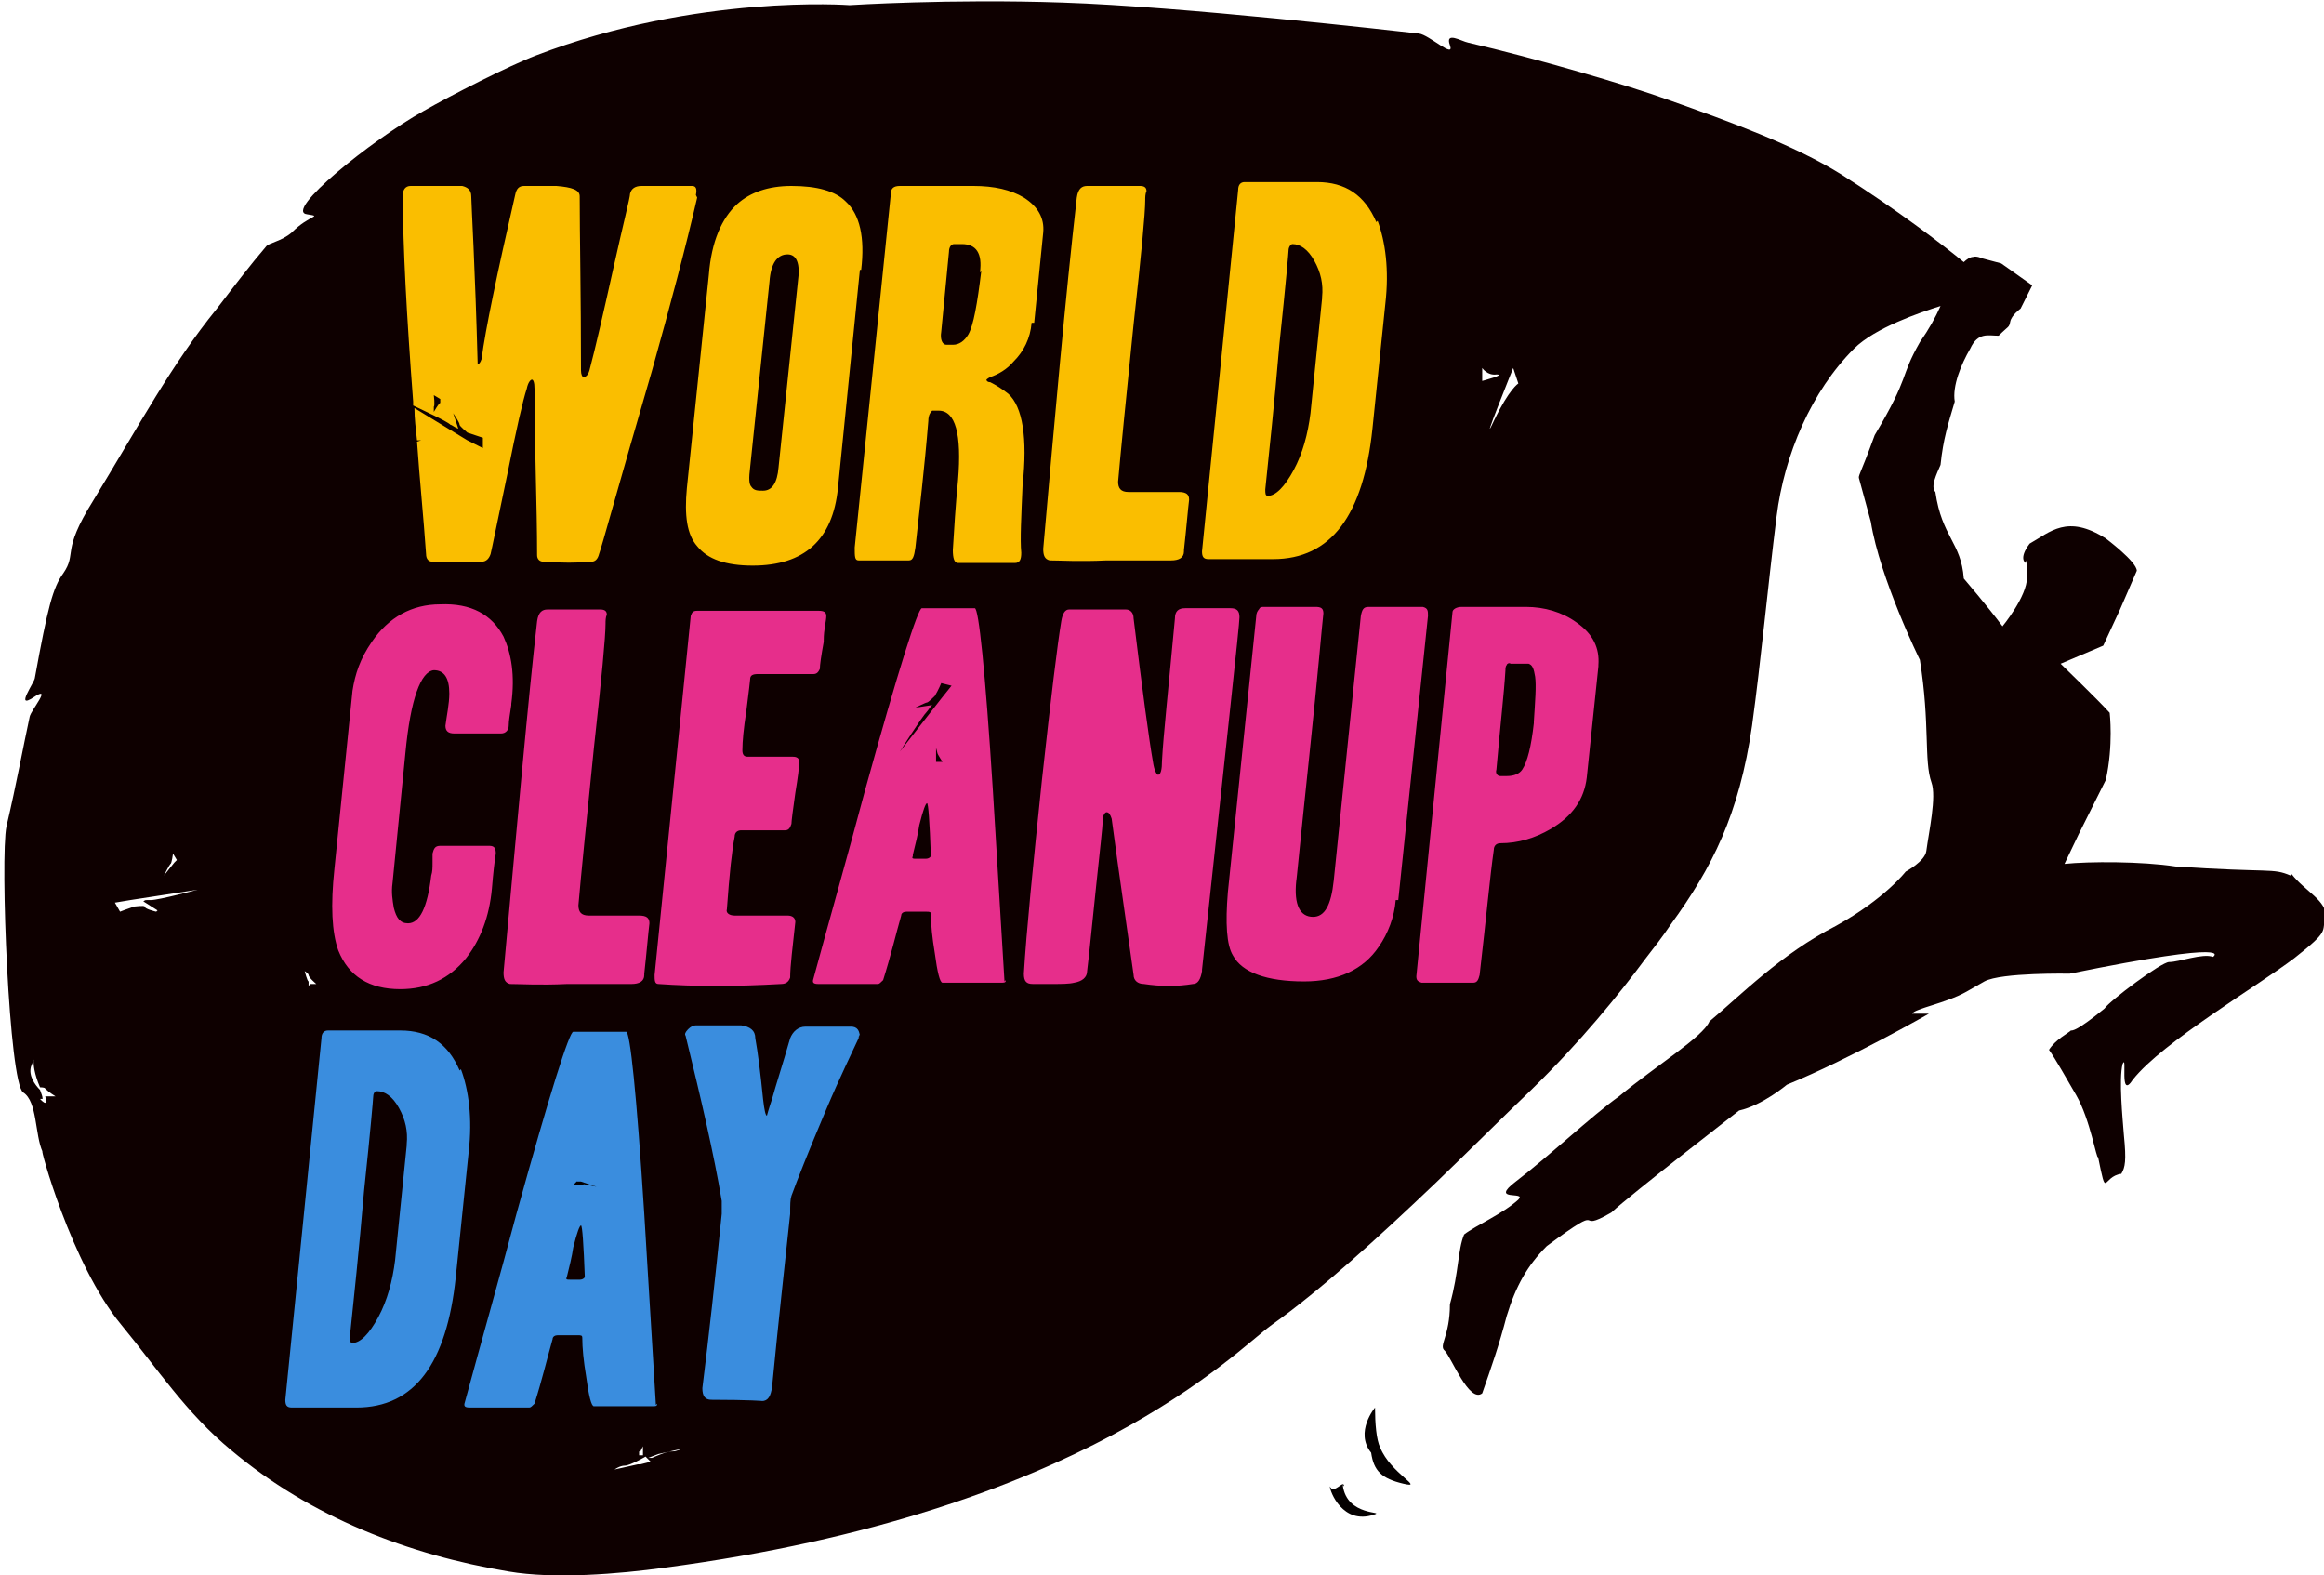 <?xml version="1.0" encoding="UTF-8"?>
<svg id="_レイヤー_1" data-name="レイヤー_1" xmlns="http://www.w3.org/2000/svg" version="1.1" viewBox="0 0 180 122">
  <!-- Generator: Adobe Illustrator 29.6.1, SVG Export Plug-In . SVG Version: 2.1.1 Build 9)  -->
  <defs>
    <style>
      .st0 {
        fill: #e62e8b;
      }

      .st1 {
        fill: #0e0000;
      }

      .st2 {
        fill: #040000;
      }

      .st3 {
        fill: #fabe00;
      }

      .st4 {
        fill: #3a8dde;
      }
    </style>
  </defs>
  <path class="st1" d="M177.4,67.8c-1.4-.6-1.5-.2-8.9-.7-2.6-.4-6.7-.4-8.6-.2l1.1-2.3c.4-.8,2.1-4.2,2.1-4.2.6-2.7.3-5.2.3-5.2-.9-1-3.8-3.8-3.8-3.8l3.3-1.4,1.3-2.8,1.3-3c0-.7-2.4-2.5-2.4-2.5-3-1.9-4.3-.5-5.9.4-.9,1.2-.3,1.5-.3,1.5,0,0,.2-1,.1,1.1,0,1.5-1.9,3.8-1.9,3.8-1.2-1.6-3-3.7-3-3.7-.2-2.8-1.7-3.2-2.2-6.7-.4-.4.1-1.4.4-2.1.2-2,.6-3.2,1.1-4.9-.2-1.2.5-2.9,1.2-4.1.6-1.3,1.4-1,2.2-1,.8-.8.8-.6.9-1.1.1-.5.8-1,.8-1l.9-1.8-2.4-1.7-1.5-.4s-.4-.2-.7-.1c-.2,0-.5.2-.7.4-1.7-1.4-5.1-4-9.5-6.8-3.7-2.3-8.7-4.1-13.2-5.7-3.3-1.2-10.5-3.3-15.7-4.5-.5-.1-1.8-.9-1.4.2.4,1.1-1.6-.8-2.4-.9-1.8-.2-18.4-2.1-27.6-2.4-8.7-.3-16.5.2-16.5.2,0,0-11.8-.9-24.3,3.9-2.1.8-6.6,3.1-8.7,4.3-4.1,2.3-10.9,7.8-9,8,1.2.2.2,0-1.2,1.4-.8.7-1.8.8-2,1.1-1.2,1.4-2.5,3.1-3.8,4.8-3.5,4.3-6,9-9.6,14.9-2.5,4-1.2,4-2.3,5.6-.8,1.1-1.2,2.6-2.2,8.1,0,.3-1.6,2.5-.1,1.5,1.5-1-.2,1-.3,1.5-.5,2.3-1,5.1-1.8,8.5-.5,2.4.2,19.9,1.3,20.6,1.1.7.9,3.3,1.5,4.6-.3-.7,2.2,8.7,6.1,13.4,2.8,3.4,5,6.8,8.5,9.7,6.2,5.2,13.7,8.1,21.5,9.4,3.5.6,8.5.2,12.1-.3,32.5-4.3,44.2-16.8,47-18.8,3.8-2.7,8.3-6.8,12.7-11,2.5-2.4,5-4.9,7.4-7.2,3.8-3.7,6.8-7.4,8.8-10.1.7-.9,1.4-1.8,2-2.7,3.2-4.4,5.3-8.5,6.3-15.4.7-5.1,1.2-10.6,1.9-16.2.6-4.8,2.7-9.7,6-13,1.6-1.6,5.1-2.8,6.7-3.3-.4.9-.9,1.8-1.6,2.8-1.6,2.8-.7,2.5-3.5,7.2-1.2,3.3-1.3,3.1-1.2,3.4.3,1.1.9,3.3.9,3.3.7,4.4,3.8,10.7,3.8,10.7.8,5,.3,7.8.9,9.5.4,1.1-.2,3.8-.4,5.3-.1.8-1.6,1.6-1.6,1.6,0,0-1.6,2.1-5.4,4.2-4.3,2.2-7.4,5.4-9.8,7.4-.5,1.2-4.1,3.4-7,5.8-2.1,1.5-5.5,4.7-8,6.6-2.1,1.6.9.7.2,1.4-1.2,1.1-3.3,2-4.2,2.7-.5,1.2-.4,2.9-1.1,5.4,0,2.5-.9,3.2-.4,3.6.5.5,1.9,4.1,2.9,3.3.7-2,1.3-3.7,1.9-6,.7-2.3,1.6-3.9,3.1-5.4,5-3.7,1.9-.8,5-2.6,1.5-1.4,9.9-7.9,9.9-7.9,1.8-.4,3.7-2,3.7-2,4.9-2,11-5.5,11-5.5,0,0-1.3,0-1.3,0,.2-.4,2.6-.8,4.2-1.7,0,0,1.4-.8,1.4-.8,1.3-.7,6.6-.6,6.6-.6,13.3-2.7,11.1-1.3,11.1-1.3-.8-.3-2.6.4-3.4.4-.6,0-4.6,3-5,3.6-2.2,1.8-2.5,1.7-2.6,1.7-.2.2-1.2.7-1.7,1.5.5.7,1.4,2.3,2.1,3.5,1.1,1.9,1.6,5.1,1.7,4.8.7,3.4.3,1.5,1.8,1.3.3-.5.4-1,.2-3-.1-1.3-.4-4.3-.1-5.5.4-.9-.3,2.9.8,1.2,2.3-2.9,9.6-7.2,12.5-9.4,2.8-2.2,2.1-2,2.4-3.2.2-1.2-1.6-2-2.6-3.3M2.9,85.1h.4c0-.2-.1-.4-.2-.7-.4-.4-.9-1.1-.7-1.8.5-1.1-.2-.5.7,1.6,0,0,.4,0,.4.1.3.3.8.6.8.6h-.8c.3,1-.4.2-.4.2M13.2,66.9c.1,0,.2-.8.2-.8l.3.5-.2.2-.8,1s.4-.8.5-.9M12.1,70.6s-.9-.2-.9-.4c0-.1-.8,0-.8,0h0c-.6.2-1.1.4-1.1.4l-.4-.7,1.2-.2,5.2-.8s-3,.8-3.6.8-.4,0-.6.1l1.1.7ZM23.9,76.4v-.4c-.1,0-.3-.8-.3-.8,0,0,.3.2.3.3,0,.2.6.7.6.7h-.5ZM49.6,112.4l.2-.4s0,.2,0,.2c0,0,0,.5,0,.5h-.3c0-.1,0-.3,0-.3ZM49.4,113.4l-1.8.4s.4-.3.8-.3c.4,0,1.6-.7,1.6-.7l.4.4-.8.2ZM52,112.4c-.4,0-1.5.5-1.5.5h-.3c0,0,.8-.3.8-.3l1.8-.4s-.4.2-.7.2M114.8,28.5s.4.6,1.1.5c.8,0-1.1.5-1.1.5v-1ZM115.7,32.6c-1.2,2.6,1.5-4.1,1.5-4.1l.4,1.2s-.7.4-1.9,2.9"/>
  <g>
    <path class="st2" d="M106.9,112.1c-.3-.6-.4-1.9-.4-3.1,0,0-1.6,1.9-.3,3.5.2,1.4.8,2,2.5,2.4,1.7.4-1-.8-1.8-2.8"/>
    <path class="st2" d="M104.1,115.1c0-.6-.8.7-1.1,0,0,.4,1,3,3.4,2.2,1-.3-2.1.2-2.4-2.3"/>
    <g>
      <path class="st4" d="M31.5,88.7l-.9,8.9c-.2,1.6-.6,3.1-1.3,4.4-.7,1.3-1.4,2-2,2-.2,0-.2-.2-.2-.5.3-2.9.7-6.6,1.1-11.3.5-4.7.7-7.1.7-7.2,0-.3.1-.5.3-.5.6,0,1.2.4,1.7,1.3.5.9.7,1.8.6,2.8M35.6,82.9c-.9-2.1-2.4-3.1-4.6-3.1-2.9,0-4.8,0-5.6,0-.3,0-.5.2-.5.6l-2.8,28c0,.4.1.6.5.6h5c4.5,0,7-3.4,7.7-10.1l1-9.7c.3-2.6,0-4.8-.6-6.4"/>
      <path class="st4" d="M45.3,98.9c0,0-.1.2-.4.2-.2,0-.5,0-.7,0-.3,0-.4,0-.3-.2.2-.8.4-1.6.5-2.3.3-1.2.5-1.7.6-1.7.1,0,.2,1.4.3,4.1M50.8,108.8c-.3-4.9-.6-9.9-.9-14.8-.6-9.4-1.1-14.1-1.4-14.1-1.3,0-2.7,0-4.1,0-.3,0-1.8,4.7-4.4,14.1-1.3,4.9-2.7,9.8-4,14.6-.1.3,0,.4.4.4h4.6c.1,0,.2-.1.4-.3.6-1.9,1-3.6,1.4-5,0-.2.2-.3.4-.3h1.5c.3,0,.4,0,.4.2,0,.8.1,1.8.3,3,.2,1.5.4,2.3.6,2.3.7,0,1.5,0,2.5,0,1,0,1.6,0,2,0,.3,0,.4,0,.4-.2"/>
      <path class="st4" d="M66.6,80.4c0-.6-.2-.9-.7-.9-1.5,0-2.6,0-3.5,0-.6,0-1,.4-1.2.9-.6,2.1-1.1,3.6-1.4,4.7-.3.9-.4,1.3-.4,1.3-.1,0-.2-.4-.3-1.3-.2-2-.4-3.6-.6-4.7,0-.6-.4-.9-1.1-1-1.2,0-2.4,0-3.5,0-.2,0-.4.1-.6.3s-.3.4-.2.5c1.2,4.9,2.2,9.2,2.8,12.8,0,.5,0,.8,0,1-.5,5-1,9.5-1.5,13.5,0,.6.2.9.7.9,2.9,0,4.2.1,3.9.1.5,0,.7-.4.8-1.1.5-5.2,1-9.6,1.4-13.4,0-.7,0-1.1.1-1.4.4-1.1,1.3-3.4,2.7-6.7,1.1-2.6,2-4.4,2.5-5.5,0,0,0-.2.1-.3"/>
    </g>
    <path class="st0" d="M39.6,54.5c.3-2.2,0-3.9-.6-5.2-.9-1.7-2.5-2.6-4.9-2.5-2.2,0-4,1-5.3,2.9-.9,1.3-1.3,2.5-1.5,3.8l-1.4,13.8c-.3,2.8-.2,4.9.3,6.3.8,2,2.4,3,4.8,3,2.1,0,3.8-.8,5.1-2.4,1.1-1.4,1.8-3.2,2-5.4.1-1.2.2-2.1.3-2.7,0-.4-.1-.6-.5-.6-.9,0-2.2,0-3.8,0-.4,0-.5.2-.6.6,0,0,0,.3,0,.7,0,.4,0,.7-.1,1-.3,2.5-.9,3.7-1.8,3.7-.6,0-.9-.4-1.1-1.2-.1-.6-.2-1.2-.1-1.9l1-10.1c.4-4.2,1.2-6.3,2.2-6.4.8,0,1.2.6,1.2,1.8,0,.8-.2,1.7-.3,2.5,0,.4.2.6.7.6-.1,0,.4,0,1.7,0,.9,0,1.5,0,1.9,0,.4,0,.6-.3.6-.6,0-.4.1-.9.2-1.6M49.9,75.4c.2-1.8.3-3.1.4-3.9,0-.4-.2-.6-.8-.6h-3.9c-.6,0-.8-.3-.8-.8.2-2.3.6-6.3,1.2-12.2.6-5.4.9-8.6.9-9.6,0-.2,0-.5.1-.7,0-.3-.2-.4-.5-.4-2.2,0-3.5,0-4.1,0-.4,0-.7.2-.8.9-.7,6.1-1.5,15.2-2.6,27.2,0,.5.1.8.5.9.8,0,2.3.1,4.4,0,3.5,0,5.1,0,5,0,.6,0,1-.2,1-.7M63.8,49.6c0-.9.2-1.5.2-1.9,0-.3-.2-.4-.6-.4-4.3,0-7.4,0-9.4,0-.3,0-.4.1-.5.4l-2.8,27.8c0,.4,0,.7.3.7,2.8.2,6,.2,9.5,0,.4,0,.6-.2.7-.5,0-.9.2-2.4.4-4.3,0-.3-.2-.5-.6-.5-1.8,0-3.2,0-4.1,0-.4,0-.7-.2-.6-.5.2-2.8.4-4.6.6-5.6,0-.4.3-.5.5-.5h3.4c.3,0,.4-.2.5-.5,0-.2.1-1,.3-2.4.2-1.2.3-2,.3-2.4,0-.3-.2-.4-.5-.4-1.8,0-3,0-3.5,0-.3,0-.4-.2-.4-.5,0-.7.1-1.7.3-3,.2-1.6.3-2.4.3-2.5,0-.3.2-.4.6-.4,1.9,0,3.3,0,4.3,0,.3,0,.4-.2.5-.4,0-.3.1-1,.3-2.1M73.7,53.1l-.8,1-3.2,4.1s1.7-2.7,2.1-3.1c.1-.1.2-.3.4-.5l-1.3.2s.8-.4.9-.4c.1,0,.6-.5.6-.5h0c.3-.5.5-1,.5-1l.8.2ZM70.7,66.2c.2-.8.4-1.6.5-2.3.3-1.2.5-1.7.6-1.7.1,0,.2,1.4.3,4.1,0,0-.1.2-.4.2-.2,0-.5,0-.7,0-.3,0-.4,0-.3-.2M72.3,57.3s.3.9.3,1c0,.1.4.7.4.7h-.5c0-.1,0-.4,0-.4v-1.3ZM77.8,76c-.3-4.9-.6-9.9-.9-14.8-.6-9.4-1.1-14.1-1.4-14.1-1.3,0-2.7,0-4.1,0-.3,0-1.8,4.7-4.4,14.1-1.3,4.9-2.7,9.8-4,14.6-.1.3,0,.4.4.4h4.6c.1,0,.2-.1.4-.3.6-1.9,1-3.6,1.4-5,0-.2.2-.3.4-.3h1.5c.3,0,.4,0,.4.2,0,.8.1,1.8.3,3,.2,1.5.4,2.3.6,2.3.7,0,1.5,0,2.5,0,1,0,1.6,0,2,0,.3,0,.4,0,.4-.2M93.1,75.1c1.9-17.7,2.9-26.7,2.9-27.3,0-.5-.2-.7-.7-.7-1.5,0-2.7,0-3.5,0-.5,0-.8.2-.8.8-.5,5.4-.9,9.1-1,11,0,.7-.1,1.1-.3,1.1-.1,0-.3-.3-.4-1-.3-1.7-.8-5.4-1.5-11.1,0-.5-.3-.7-.6-.7-.1,0-.8,0-2,0-1,0-1.8,0-2.4,0-.3,0-.5.3-.6.9-.3,1.8-.8,5.9-1.5,12.3-.7,6.7-1.2,11.7-1.4,15,0,.6.2.8.7.8.1,0,.6,0,1.5,0,.7,0,1.3,0,1.7-.1.6-.1,1-.4,1-.9.2-1.6.4-3.8.7-6.6.3-2.9.5-4.5.5-5,0-.5.2-.7.3-.7.2,0,.3.2.4.5.6,4.5,1.2,8.5,1.7,12.1,0,.4.3.7.8.7,1.3.2,2.6.2,3.8,0,.4,0,.6-.4.7-1M96.1,47.8c0-.1,0-.1,0,0,0,0,0,0,0,0M108.3,69.7l2.3-22c0-.4,0-.6-.4-.7-.3,0-1.7,0-4.2,0-.4,0-.5.2-.6.7l-2.1,20.5c-.2,1.9-.7,2.8-1.6,2.8-1,0-1.5-.9-1.3-2.8,0,.2.3-3,1-9.6.7-6.6,1-10.3,1.1-11.1,0-.4-.2-.5-.6-.5h-4c-.2,0-.3,0-.4.2-.1.1-.2.3-.2.5l-2.2,21.4c-.2,2.4-.1,4.1.4,4.9.7,1.3,2.6,2,5.5,2,2.6,0,4.6-.9,5.8-2.7.7-1,1.2-2.3,1.3-3.6M118.8,56c-.2,1.8-.5,3-.9,3.6-.2.3-.6.5-1.2.5-.2,0-.4,0-.5,0-.2,0-.4-.2-.3-.5.3-3.4.6-6,.7-7.7,0-.1,0-.3.1-.4,0-.1.2-.2.3-.1.3,0,.5,0,.6,0,.2,0,.5,0,.8,0,.3.1.4.4.5,1,.1.7,0,1.9-.1,3.5M123.8,51.5c.1-1.3-.4-2.4-1.7-3.3-1.1-.8-2.5-1.2-3.9-1.2-2.3,0-4,0-5,0-.4,0-.7.2-.7.4l-2.8,28.2c0,.3.1.4.4.5,1.8,0,3.1,0,4,0,.3,0,.4-.2.5-.6.5-4.3.8-7.6,1.1-9.7,0-.3.2-.5.5-.5,1.4,0,2.7-.4,3.9-1.1,1.7-1,2.6-2.3,2.8-4l.9-8.6Z"/>
    <path class="st3" d="M34.1,30.8v.4c-.1,0-.5.7-.5.7,0,0,0-.3,0-.4.1-.1,0-.9,0-.9l.5.3ZM53.9,15.1c.1-.5,0-.7-.3-.7-1.5,0-2.8,0-3.9,0-.5,0-.8.2-.9.6,0,.3-.5,2.2-1.3,5.8-.8,3.6-1.4,6.2-1.8,7.7-.1.5-.3.7-.5.7-.1,0-.2-.2-.2-.5,0-5.9-.1-10.4-.1-13.5,0-.5-.6-.7-1.8-.8-.8,0-1.7,0-2.5,0-.4,0-.6.2-.7.7-1.4,6.1-2.3,10.4-2.6,12.7-.1.3-.2.4-.3.4,0,0,0,0,0,.1,0,.2,0,.4,0,.7,0,.2,0-.4,0-.7-.2-7.6-.5-12.6-.5-13.1,0-.5-.3-.7-.7-.8h-4c-.4,0-.6.3-.6.7,0,4,.3,9.4.8,16,0,.1,0,.2,0,.3.8.4,2.6,1.2,2.9,1.5.1,0,.3.2.6.3l-.4-1.2s.5.7.5.9c0,.1.6.6.6.6h0c.6.2,1.2.4,1.2.4v.8c0,0-1.2-.6-1.2-.6l-4.1-2.5c0,.8.1,1.6.2,2.5h.6c0-.1-.3,0-.6.1.2,2.9.5,5.8.7,8.7,0,.4.2.6.5.6,1.3.1,2.6,0,3.8,0,.4,0,.6-.3.7-.6.1-.4.5-2.4,1.3-6.2.7-3.5,1.2-5.7,1.5-6.6.1-.5.3-.7.4-.7.1,0,.2.2.2.7,0,4.7.2,9,.2,12.9,0,.3.2.5.5.5,1.4.1,2.6.1,3.7,0,.3,0,.5-.2.6-.6.2-.5,1.5-5.3,4.1-14.2,1.4-5,2.6-9.5,3.5-13.4M61.8,21.8l-1.5,14.4c-.1,1.2-.5,1.8-1.2,1.8-.4,0-.7,0-.9-.3-.2-.2-.2-.7-.1-1.5l1.5-14.4c.1-1.4.6-2.1,1.4-2.1.7,0,1,.7.8,2.1M66.7,20.9c.3-2.5-.1-4.3-1.2-5.3-.8-.8-2.2-1.2-4.2-1.2-1.8,0-3.2.5-4.2,1.4-1.2,1.1-2,2.9-2.2,5.5l-1.7,16.5c-.2,2.1,0,3.6.8,4.5.8,1,2.2,1.5,4.3,1.5,4,0,6.2-2,6.6-6l1.7-16.9ZM76,21c-.3,2.5-.6,4.2-1,4.9-.3.5-.7.8-1.2.8-.2,0-.3,0-.5,0-.3,0-.5-.4-.4-1l.6-6.2c0-.4.2-.6.4-.6.1,0,.3,0,.6,0,1.1,0,1.6.7,1.4,2.2M80.1,25l.7-7c.1-1.1-.4-2-1.5-2.7-1-.6-2.3-.9-3.9-.9-2.4,0-4.3,0-5.7,0-.5,0-.7.2-.7.6l-2.8,27.4c0,.7,0,1,.3,1,1.2,0,2.5,0,3.9,0,.3,0,.4-.3.5-1,.3-2.8.7-6.1,1-9.8,0-.5.2-.7.3-.8.1,0,.3,0,.5,0,1.3,0,1.8,1.8,1.5,5.4-.2,2-.3,3.8-.4,5.4,0,.6.1,1,.4,1,2.5,0,3.9,0,4.4,0,.4,0,.5-.3.5-.8-.1-1,0-2.8.1-5.2.4-3.7,0-6.1-1.1-7.1-.5-.4-1-.7-1.4-.9-.2,0-.3-.1-.3-.2,0,0,.1-.1.3-.2.6-.2,1.3-.6,1.8-1.2.8-.8,1.3-1.8,1.4-3M91.7,42.6c.2-1.8.3-3.1.4-3.9,0-.4-.2-.6-.8-.6h-3.9c-.6,0-.8-.3-.8-.8.2-2.3.6-6.3,1.2-12.2.6-5.4.9-8.6.9-9.6,0-.2,0-.5.1-.7,0-.3-.2-.4-.5-.4-2.2,0-3.6,0-4.1,0-.4,0-.7.2-.8.9-.9,7.9-1.7,17-2.6,27.2,0,.5.1.8.5.9.8,0,2.3.1,4.4,0,3.5,0,5.1,0,5,0,.6,0,1-.2,1-.7M102.4,23.1l-.9,8.9c-.2,1.6-.6,3.1-1.3,4.4-.7,1.3-1.4,2-2,2-.2,0-.2-.2-.2-.5.3-2.9.7-6.6,1.1-11.3.5-4.7.7-7.1.7-7.2,0-.3.2-.5.3-.5.6,0,1.2.4,1.7,1.3.5.9.7,1.8.6,2.8M106.6,17.2c-.9-2.1-2.4-3.1-4.6-3.1-2.9,0-4.8,0-5.6,0-.3,0-.5.2-.5.6l-2.8,28c0,.4.1.6.5.6h5c4.5,0,7-3.4,7.7-10.1l1-9.7c.3-2.6,0-4.8-.6-6.4"/>
    <path class="st2" d="M45.2,91.7c0,0,1,.2,1,.2l-1.2-.4h-.3c0-.1-.3.3-.3.3,0,0,.7-.1.8,0"/>
  </g>
</svg>
